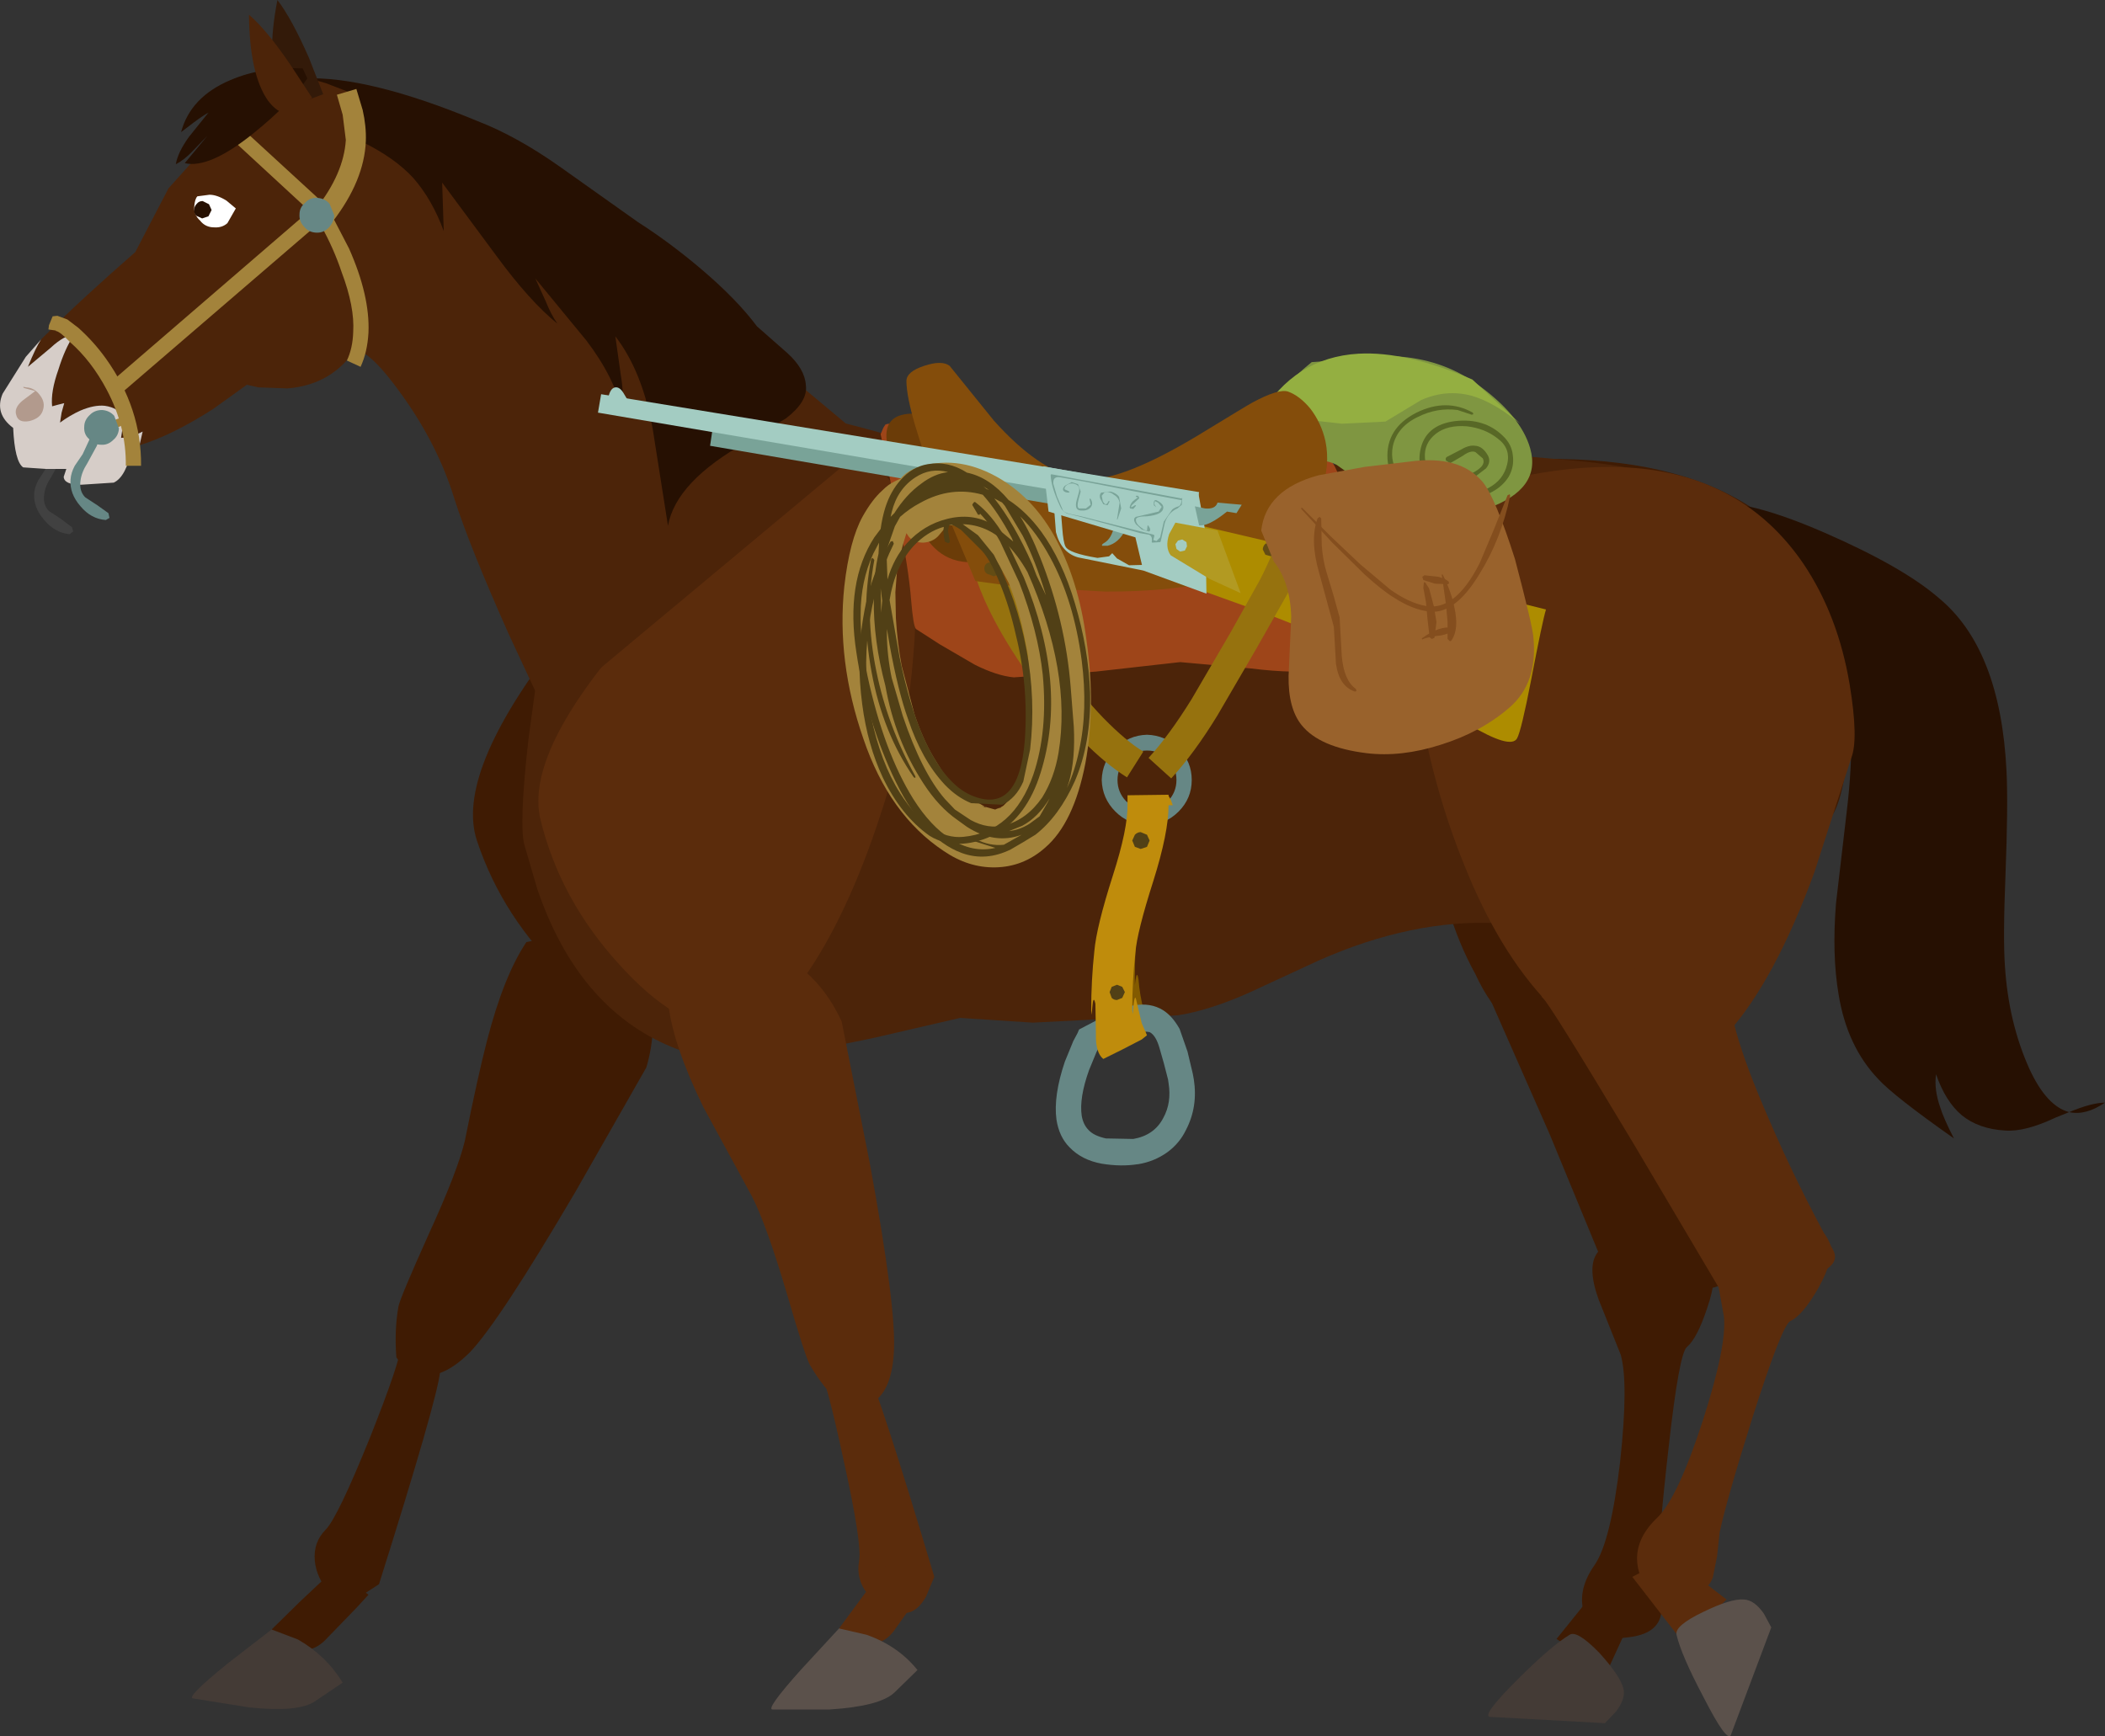 <?xml version="1.0" encoding="UTF-8" standalone="no"?>
<svg xmlns:xlink="http://www.w3.org/1999/xlink" height="164.95px" width="199.95px" xmlns="http://www.w3.org/2000/svg">
  <rect width="100%" height="100%" fill="#333333" stroke="none"/>
  <g transform="matrix(1.0, 0.0, 0.0, 1.0, 2.55, -1.0)">
    <path d="M150.25 150.55 L152.9 153.7 150.1 159.8 145.3 156.7 150.25 150.55" fill="#3f1b03" fill-rule="evenodd" stroke="none"/>
    <path d="M146.55 156.3 Q147.25 155.85 149.35 158.0 151.35 160.2 151.65 161.4 151.9 162.35 150.95 163.6 L149.9 164.7 138.95 164.1 Q138.2 163.95 141.55 160.6 144.8 157.35 146.55 156.3" fill="#443b36" fill-rule="evenodd" stroke="none"/>
    <path d="M47.45 90.5 Q57.35 88.35 59.1 95.15 59.95 98.6 58.85 102.4 L52.15 114.15 Q44.9 126.5 42.1 129.45 39.2 132.35 36.85 131.45 36.15 131.2 35.55 130.55 L35.1 129.95 Q34.9 127.35 35.3 125.1 35.5 124.2 38.15 118.3 40.9 112.3 41.6 109.4 42.8 103.4 43.7 99.9 45.3 93.7 47.45 90.5" fill="#3f1b03" fill-rule="evenodd" stroke="none"/>
    <path d="M75.65 50.9 Q76.95 55.65 76.9 62.7 76.85 69.05 75.8 74.05 73.65 84.55 70.25 91.35 66.35 99.4 61.9 99.4 57.0 99.45 51.25 93.95 45.2 88.25 42.75 80.85 40.65 74.5 50.35 61.95 54.0 57.2 61.75 49.3 67.25 43.55 70.95 44.55 74.05 45.4 75.65 50.9" fill="#3f1b03" fill-rule="evenodd" stroke="none"/>
    <path d="M39.25 131.35 Q38.95 134.05 33.45 151.5 L31.75 152.6 Q29.75 153.55 28.8 152.4 27.5 150.9 27.35 149.25 27.2 147.5 28.4 146.3 29.55 145.1 32.6 137.55 35.5 130.25 35.5 128.95 35.55 127.9 37.45 129.2 39.35 130.55 39.25 131.35" fill="#3f1b03" fill-rule="evenodd" stroke="none"/>
    <path d="M29.25 150.05 L32.45 152.5 31.35 153.7 28.3 156.85 Q26.7 158.4 24.8 157.25 L23.25 155.8 26.0 153.1 29.25 150.05" fill="#3f1b03" fill-rule="evenodd" stroke="none"/>
    <path d="M23.25 155.8 L25.75 156.75 Q28.45 158.3 30.0 160.85 L27.4 162.6 Q25.85 163.7 21.1 163.2 L15.8 162.35 Q15.05 162.3 19.05 159.05 L23.25 155.8" fill="#443b36" fill-rule="evenodd" stroke="none"/>
    <path d="M171.8 59.6 Q173.75 65.1 173.05 71.8 172.55 77.0 171.4 78.6 L169.35 82.0 165.3 88.15 Q159.0 97.1 153.45 100.75 150.35 102.8 145.5 101.1 140.15 99.15 137.6 93.55 134.35 87.7 133.3 78.95 132.35 71.35 133.1 63.1 133.8 55.5 135.65 50.2 137.4 44.95 139.35 44.8 165.9 42.85 171.8 59.6" fill="#3f1b03" fill-rule="evenodd" stroke="none"/>
    <path d="M157.6 108.05 Q159.45 114.6 161.95 121.25 162.8 123.55 156.8 123.7 L150.65 123.3 144.65 108.75 138.0 93.65 Q137.6 93.35 140.6 92.8 L147.15 92.2 Q156.9 91.85 155.85 94.85 154.8 97.85 157.6 108.05" fill="#3f1b03" fill-rule="evenodd" stroke="none"/>
    <path d="M149.15 120.05 Q150.85 117.65 155.0 118.4 158.75 119.1 159.85 120.85 160.7 122.15 159.6 125.3 158.65 128.15 157.7 128.95 156.95 129.5 155.95 138.5 155.0 146.8 155.0 149.9 L155.2 152.25 155.25 154.25 Q154.95 156.25 152.05 156.55 148.85 157.0 148.0 154.5 147.15 152.2 148.9 149.7 150.45 147.5 151.35 139.8 152.15 132.35 151.4 129.7 L149.3 124.45 Q148.2 121.4 149.15 120.05" fill="#3f1b03" fill-rule="evenodd" stroke="none"/>
    <path d="M169.4 57.3 Q171.05 61.85 168.7 67.65 166.55 73.0 161.6 78.0 156.75 83.0 151.0 85.9 144.85 88.95 139.75 88.7 131.6 88.3 122.7 92.25 L116.0 95.35 Q112.25 97.0 109.35 97.45 L95.55 98.15 88.65 97.7 80.45 99.6 Q71.25 101.55 66.25 101.85 56.6 100.3 51.4 91.8 49.7 89.0 48.5 85.5 L47.3 81.4 Q46.7 79.6 47.65 71.2 L48.75 63.15 77.45 41.15 Q83.05 42.5 101.55 48.3 L118.1 45.9 Q135.7 43.55 140.7 44.2 L147.95 44.85 Q152.9 45.4 156.35 46.35 166.5 49.25 169.4 57.3" fill="#4c2409" fill-rule="evenodd" stroke="none"/>
    <path d="M60.95 96.5 Q67.05 88.4 72.85 92.45 75.75 94.45 77.4 98.05 L80.05 111.4 Q82.65 125.5 82.35 129.55 82.1 133.65 79.8 134.5 L78.15 134.7 77.45 134.6 Q75.55 132.7 74.4 130.7 73.95 129.95 72.15 123.75 70.25 117.35 68.9 114.7 L64.25 106.15 Q61.4 100.3 60.95 96.5" fill="#5b2c0c" fill-rule="evenodd" stroke="none"/>
    <path d="M83.85 51.55 Q84.8 56.35 84.2 63.35 83.7 69.6 82.25 74.6 79.3 84.9 75.4 91.45 70.85 99.15 66.5 98.85 61.6 98.55 56.25 92.6 50.65 86.45 48.8 78.9 47.2 72.45 57.75 60.6 61.8 56.2 70.05 48.85 76.0 43.6 79.65 44.8 82.7 45.9 83.85 51.55" fill="#5b2c0c" fill-rule="evenodd" stroke="none"/>
    <path d="M79.7 130.85 Q80.95 133.25 86.2 150.8 L85.4 152.7 Q84.3 154.6 82.8 154.15 80.9 153.7 79.85 152.4 78.75 151.05 79.05 149.3 79.35 147.7 77.6 139.8 75.95 132.1 75.25 131.0 74.65 130.05 77.0 130.1 79.35 130.15 79.7 130.85" fill="#5b2c0c" fill-rule="evenodd" stroke="none"/>
    <path d="M181.6 57.8 Q187.5 62.65 188.05 74.35 188.2 77.55 187.95 84.05 187.7 90.2 187.9 92.85 188.25 98.15 190.2 102.5 191.85 106.1 194.0 106.65 196.15 105.75 197.4 105.75 195.55 107.0 194.0 106.65 L192.75 107.15 Q189.8 108.55 187.9 108.4 185.4 108.25 183.8 106.95 182.25 105.65 181.35 103.05 181.15 104.5 181.75 106.2 182.05 107.2 183.05 109.15 177.3 105.1 175.85 103.5 172.9 100.4 172.1 95.5 171.45 91.7 171.85 86.8 L172.85 78.25 Q173.95 69.3 172.4 63.3 170.35 55.3 163.6 51.95 L163.6 52.95 158.95 49.05 Q162.25 47.9 170.75 51.6 178.2 54.85 181.6 57.8" fill="#261002" fill-rule="evenodd" stroke="none"/>
    <path d="M82.15 149.1 L85.75 150.95 84.9 152.35 82.35 155.95 Q81.0 157.7 78.95 156.9 L77.15 155.7 79.4 152.65 Q81.7 149.5 82.15 149.1" fill="#5b2c0c" fill-rule="evenodd" stroke="none"/>
    <path d="M77.15 155.7 L79.75 156.3 Q82.75 157.35 84.6 159.65 L82.4 161.8 Q81.0 163.1 76.25 163.4 L70.85 163.4 Q70.1 163.45 73.55 159.6 L77.15 155.7" fill="#5b514b" fill-rule="evenodd" stroke="none"/>
    <path d="M173.15 66.05 Q174.0 71.25 173.3 73.0 L169.8 83.85 Q166.05 94.1 161.6 99.1 159.1 101.9 154.0 101.45 148.3 101.0 144.45 96.25 139.8 91.35 136.55 83.2 133.65 76.1 132.25 67.85 131.0 60.4 131.45 54.8 131.8 49.25 133.65 48.6 158.75 39.9 168.75 54.55 172.05 59.45 173.15 66.05" fill="#5b2c0c" fill-rule="evenodd" stroke="none"/>
    <path d="M152.8 93.0 Q162.4 91.3 161.8 94.4 161.2 97.5 165.4 107.15 168.1 113.45 171.55 119.7 172.75 121.85 166.85 122.8 L160.7 123.3 152.65 109.7 Q144.5 96.1 143.95 95.75 143.5 95.45 146.35 94.55 149.3 93.6 152.8 93.0" fill="#5b2c0c" fill-rule="evenodd" stroke="none"/>
    <path d="M160.9 116.15 Q163.05 114.1 167.0 115.7 170.5 117.15 171.25 119.1 171.75 120.55 170.15 123.4 168.65 126.0 167.5 126.5 166.7 126.95 163.95 135.55 161.45 143.5 160.8 146.55 L160.55 148.85 160.15 150.85 Q159.45 152.75 156.6 152.5 153.35 152.3 153.0 149.7 152.65 147.3 154.85 145.2 156.8 143.35 159.2 135.95 161.5 128.8 161.2 126.05 L160.2 120.55 Q159.7 117.3 160.9 116.15" fill="#5b2c0c" fill-rule="evenodd" stroke="none"/>
    <path d="M152.5 150.8 L156.15 148.9 161.45 152.95 157.3 157.0 152.5 150.8" fill="#5b2c0c" fill-rule="evenodd" stroke="none"/>
    <path d="M156.7 156.3 Q156.5 155.45 159.2 154.15 161.85 152.85 163.1 152.95 164.1 153.0 165.0 154.3 L165.7 155.6 161.85 165.85 Q161.45 166.5 159.3 162.3 157.15 158.25 156.7 156.3" fill="#5b514b" fill-rule="evenodd" stroke="none"/>
    <path d="M58.45 25.75 Q68.55 33.35 80.05 43.15 L49.3 68.8 45.8 61.3 Q42.05 52.9 40.6 48.35 39.05 43.3 35.65 38.55 32.55 34.2 31.1 34.25 L31.1 23.4 Q31.05 12.0 30.55 9.2 38.1 10.55 58.45 25.75" fill="#4c2409" fill-rule="evenodd" stroke="none"/>
    <path d="M72.25 34.55 Q73.9 36.05 74.0 37.6 74.2 39.15 72.1 40.75 L68.35 43.0 Q61.65 46.75 60.9 50.95 L59.45 41.75 Q58.45 36.25 55.9 32.95 L56.4 36.5 Q56.75 38.55 56.55 40.15 55.85 36.9 53.15 33.35 L48.3 27.45 49.3 29.65 Q49.8 30.9 50.4 31.75 47.75 29.6 44.6 25.3 L39.45 18.35 39.6 22.95 Q38.5 19.95 36.7 17.9 34.95 16.0 31.9 14.5 29.7 13.4 28.1 11.65 26.55 10.0 26.35 8.45 32.45 8.2 42.8 12.5 46.55 13.95 50.65 16.85 L58.05 22.1 Q61.1 24.05 64.1 26.6 67.45 29.45 69.35 32.0 L72.25 34.55 M26.35 8.45 L26.3 8.45 26.35 8.05 26.35 8.45" fill="#261002" fill-rule="evenodd" stroke="none"/>
    <path d="M5.3 43.05 Q5.25 43.7 4.75 44.1 4.2 44.6 3.55 44.55 2.85 44.55 2.45 44.05 1.95 43.55 2.0 42.9 2.0 42.2 2.55 41.75 3.0 41.3 3.7 41.3 4.4 41.35 4.85 41.8 5.3 42.35 5.3 43.05 Z" fill="none" stroke="#414141" stroke-linecap="butt" stroke-linejoin="miter-clip" stroke-miterlimit="4.0" stroke-width="1.0"/>
    <path d="M2.4 43.4 L2.4 43.35 Q2.5 43.15 2.75 43.2 3.65 43.55 3.2 44.7 L2.3 46.35 Q1.75 47.15 1.65 47.95 1.5 48.95 2.1 49.55 L3.25 50.3 4.3 51.1 4.4 51.5 4.05 51.75 Q2.65 51.6 1.65 50.4 0.6 49.2 0.7 47.85 0.75 47.25 1.1 46.6 L1.85 45.45 2.5 44.1 2.45 43.75 2.4 43.4" fill="#414141" fill-rule="evenodd" stroke="none"/>
    <path d="M13.45 18.9 L16.5 15.5 19.65 12.15 Q22.95 8.8 24.1 8.35 25.25 7.95 28.4 8.9 L31.25 10.0 31.35 33.95 Q29.1 37.55 24.75 37.9 L22.0 37.8 20.9 37.55 17.7 39.85 Q13.8 42.35 10.7 43.3 L11.0 42.0 9.95 42.5 8.95 42.6 Q9.2 41.1 9.05 40.6 8.75 39.75 7.4 39.55 6.4 39.45 5.1 40.0 4.1 40.45 3.15 41.15 L3.3 40.2 3.55 39.3 2.95 39.45 2.4 39.6 Q2.25 38.2 3.0 36.1 3.6 34.15 4.45 32.85 3.6 32.8 2.25 34.05 L0.1 35.85 Q0.85 34.0 1.35 33.25 L1.95 32.65 2.05 32.6 2.05 32.55 Q5.2 29.4 10.3 24.95 L13.45 18.9" fill="#4c2409" fill-rule="evenodd" stroke="none"/>
    <path d="M2.25 34.05 Q3.6 32.8 4.45 32.85 3.6 34.15 3.0 36.1 2.25 38.2 2.4 39.6 L2.95 39.45 3.55 39.3 3.3 40.2 3.15 41.15 Q4.1 40.45 5.1 40.0 6.4 39.45 7.4 39.55 8.75 39.75 9.05 40.6 9.2 41.1 8.95 42.6 L9.95 42.5 11.0 42.0 10.7 43.3 10.0 43.5 Q9.45 46.3 8.25 46.85 L5.15 47.05 Q3.55 47.05 3.5 46.3 L3.75 45.55 1.8 45.55 -0.35 45.4 Q-1.15 44.85 -1.3 41.65 -3.1 40.3 -2.3 38.4 L-0.1 34.9 1.35 33.25 Q0.85 34.0 0.1 35.85 L2.25 34.05" fill="#d6cdc8" fill-rule="evenodd" stroke="none"/>
    <path d="M19.85 20.8 L19.05 22.2 Q18.55 22.65 17.8 22.6 16.95 22.6 16.45 21.95 15.85 21.4 15.9 20.65 15.95 19.9 16.2 19.65 L17.35 19.5 Q18.05 19.5 18.95 20.05 L19.85 20.8" fill="#ffffff" fill-rule="evenodd" stroke="none"/>
    <path d="M17.55 20.95 L17.25 21.55 16.65 21.75 16.1 21.5 Q15.85 21.25 15.9 20.9 15.9 20.6 16.15 20.35 16.35 20.1 16.7 20.1 L17.3 20.4 17.55 20.95" fill="#261002" fill-rule="evenodd" stroke="none"/>
    <path d="M-1.0 40.45 Q-1.25 39.75 -0.4 39.05 L0.8 38.15 -0.3 37.85 -0.35 37.75 -0.05 37.8 Q0.75 37.85 1.25 38.55 1.8 39.25 1.5 40.05 1.25 40.75 0.25 41.0 -0.8 41.2 -1.0 40.45" fill="#b29a8d" fill-rule="evenodd" stroke="none"/>
    <path d="M25.5 10.95 Q24.65 10.7 24.0 9.35 22.7 6.65 23.8 1.0 25.15 2.75 26.8 6.5 L28.15 9.95 25.5 10.95" fill="#331a09" fill-rule="evenodd" stroke="none"/>
    <path d="M32.2 14.4 Q32.05 18.15 29.05 22.05 L27.45 20.85 Q30.1 17.5 30.3 14.3 L30.0 11.9 29.45 10.0 31.3 9.45 31.9 11.45 Q32.25 13.0 32.2 14.4" fill="#a3833b" fill-rule="evenodd" stroke="none"/>
    <path d="M30.4 35.25 Q30.95 34.1 31.0 32.55 31.15 30.15 29.9 26.85 29.15 24.6 27.95 22.45 L27.4 21.55 18.3 13.15 19.3 12.15 28.5 20.6 28.55 20.65 30.6 24.6 Q32.6 29.1 32.45 32.6 32.35 34.45 31.7 35.85 L30.4 35.25" fill="#a3833b" fill-rule="evenodd" stroke="none"/>
    <path d="M28.45 21.6 L9.15 38.2 8.2 37.1 27.45 20.5 28.45 21.6" fill="#a3833b" fill-rule="evenodd" stroke="none"/>
    <path d="M4.9 32.15 Q6.35 33.45 7.5 35.05 10.9 39.8 10.85 45.25 L9.4 45.25 Q9.45 41.55 7.6 38.05 6.15 35.3 4.1 33.5 3.2 32.55 2.8 32.45 L2.75 32.45 2.75 32.4 2.05 32.3 2.1 31.9 2.45 31.05 2.9 31.0 3.85 31.35 4.9 32.15" fill="#a3833b" fill-rule="evenodd" stroke="none"/>
    <path d="M7.85 41.65 L7.65 41.4 7.8 41.1 8.6 40.8 9.2 40.6 9.65 40.7 9.6 41.15 8.75 41.55 7.85 41.65" fill="#a3833b" fill-rule="evenodd" stroke="none"/>
    <path d="M8.75 41.7 Q8.7 42.4 8.2 42.8 7.7 43.3 7.05 43.25 6.35 43.25 5.9 42.7 5.4 42.25 5.45 41.55 5.45 40.9 6.0 40.4 6.45 39.95 7.15 39.95 7.85 40.0 8.3 40.5 L8.75 41.7" fill="#668785" fill-rule="evenodd" stroke="none"/>
    <path d="M29.2 21.45 Q29.15 22.15 28.65 22.65 28.15 23.15 27.45 23.1 26.75 23.05 26.35 22.55 25.85 22.05 25.9 21.35 25.9 20.7 26.45 20.25 26.9 19.75 27.6 19.8 28.3 19.85 28.75 20.35 L29.2 21.45" fill="#668785" fill-rule="evenodd" stroke="none"/>
    <path d="M5.85 42.05 L5.85 42.0 6.25 41.9 Q7.1 42.2 6.65 43.35 L5.75 45.0 Q5.2 45.85 5.1 46.65 4.95 47.65 5.55 48.25 L6.7 49.0 7.75 49.75 7.85 50.2 7.5 50.4 Q6.1 50.3 5.1 49.1 4.05 47.9 4.15 46.55 4.2 45.9 4.55 45.25 L5.3 44.15 5.95 42.75 5.9 42.4 5.85 42.05" fill="#668785" fill-rule="evenodd" stroke="none"/>
    <path d="M26.2 7.5 L26.65 8.45 Q25.0 10.85 21.6 13.6 17.35 17.05 15.0 16.5 L17.15 13.9 15.75 15.35 Q14.95 16.2 14.15 16.6 14.35 15.45 15.4 14.0 L17.25 11.7 Q16.7 12.0 15.9 12.6 L14.65 13.55 Q15.55 10.2 19.35 8.6 22.4 7.3 26.2 7.5" fill="#261002" fill-rule="evenodd" stroke="none"/>
    <path d="M24.7 11.75 Q23.8 11.75 22.9 10.55 21.15 8.05 21.1 2.4 22.8 3.85 25.1 7.25 L27.1 10.3 24.7 11.75" fill="#4c2409" fill-rule="evenodd" stroke="none"/>
    <path d="M116.6 45.65 Q121.4 42.95 123.3 44.2 125.0 45.3 125.4 50.75 L125.85 59.0 125.6 62.9 Q125.2 64.15 122.95 64.6 120.7 65.05 116.25 64.5 L109.55 63.9 101.55 64.8 93.75 65.35 Q92.15 65.2 90.05 64.15 L86.7 62.2 84.45 60.75 Q84.2 60.45 84.0 58.05 83.75 54.85 82.75 50.15 L81.1 42.25 81.35 41.65 81.6 41.25 81.55 41.35 Q82.05 41.0 83.65 42.1 L86.7 44.45 Q93.95 49.5 101.4 49.8 108.75 50.05 116.6 45.65" fill="#9e4519" fill-rule="evenodd" stroke="none"/>
    <path d="M83.05 46.7 Q82.0 44.45 81.75 43.3 81.1 40.15 84.5 40.3 L97.15 53.2 92.9 54.0 89.25 54.4 Q85.7 54.15 84.25 49.55 L83.05 46.7" fill="#6b3c08" fill-rule="evenodd" stroke="none"/>
    <path d="M130.05 34.85 Q134.3 35.1 137.55 37.35 141.9 40.4 142.8 43.6 143.9 47.45 138.75 49.3 L130.95 49.5 Q129.7 48.95 127.85 47.6 L124.4 45.15 Q123.3 44.55 120.65 44.65 118.2 44.8 117.6 44.2 116.0 42.75 117.15 40.6 117.8 39.4 119.8 37.35 L121.45 35.9 122.05 35.4 130.05 34.85" fill="#7f9641" fill-rule="evenodd" stroke="none"/>
    <path d="M129.75 43.4 Q129.45 45.0 130.45 46.2 131.35 47.2 133.0 47.65 L136.0 48.05 Q137.65 48.0 138.85 47.35 140.25 46.6 140.6 45.15 141.0 43.6 139.7 42.65 138.5 41.7 136.8 41.5 134.95 41.35 133.85 42.2 132.7 43.1 132.8 44.5 132.9 46.0 134.3 46.25 135.3 46.45 136.35 46.25 137.5 46.0 138.15 45.35 138.5 44.95 138.3 44.55 L137.6 43.95 Q137.15 43.75 136.4 44.3 L135.2 45.0 134.8 44.75 Q134.7 44.45 135.0 44.35 L136.25 43.7 Q137.0 43.25 137.6 43.35 138.3 43.4 138.8 44.3 139.1 44.9 138.6 45.5 L137.55 46.3 Q135.7 47.15 133.95 46.6 131.95 46.05 132.35 43.85 132.8 41.35 135.7 41.0 138.45 40.7 140.2 42.4 141.05 43.2 141.15 44.25 141.3 45.35 140.75 46.3 139.65 48.05 136.8 48.45 134.45 48.8 132.15 47.95 129.4 46.9 129.25 44.65 129.05 41.7 132.0 40.2 134.85 38.8 137.35 40.2 L137.4 40.35 137.25 40.4 135.9 39.95 Q133.95 39.7 132.15 40.6 130.15 41.55 129.75 43.4" fill="#586826" fill-rule="evenodd" stroke="none"/>
    <path d="M126.5 34.6 Q131.0 34.35 137.3 37.05 L141.85 41.25 Q139.35 39.2 137.25 38.6 134.85 37.95 132.45 39.0 L129.05 41.05 124.9 41.25 120.9 40.8 117.1 40.55 Q120.4 34.95 126.5 34.6" fill="#94af41" fill-rule="evenodd" stroke="none"/>
    <path d="M109.4 72.1 Q110.65 73.35 110.65 75.1 110.65 76.85 109.4 78.1 108.15 79.35 106.4 79.35 104.65 79.35 103.4 78.1 102.15 76.85 102.1 75.1 102.15 73.35 103.4 72.1 104.65 70.85 106.4 70.8 108.15 70.85 109.4 72.1 M108.4 73.1 Q107.55 72.3 106.4 72.3 105.25 72.3 104.4 73.1 103.6 73.95 103.6 75.1 103.6 76.25 104.4 77.1 105.25 77.9 106.4 77.9 107.55 77.9 108.4 77.1 109.2 76.25 109.2 75.1 109.2 73.95 108.4 73.1" fill="#668785" fill-rule="evenodd" stroke="none"/>
    <path d="M102.25 69.2 Q104.4 71.4 106.05 72.4 L104.5 74.85 Q100.45 72.3 95.8 66.05 91.0 59.5 89.75 54.5 L92.55 53.8 Q93.05 55.95 94.65 58.85 96.1 61.55 98.15 64.3 100.15 67.0 102.25 69.2" fill="#96720e" fill-rule="evenodd" stroke="none"/>
    <path d="M123.35 42.9 Q124.3 47.55 119.8 52.55 115.55 57.25 102.4 57.2 L93.8 56.7 90.1 56.2 86.8 48.35 Q83.55 39.95 83.55 37.2 83.55 36.3 85.25 35.75 86.9 35.2 87.65 35.75 L91.85 40.95 Q96.1 45.7 99.85 46.45 103.25 47.15 111.1 42.45 116.1 39.4 116.4 39.25 118.9 37.9 119.8 38.2 120.9 38.6 121.9 39.8 122.95 41.15 123.35 42.9" fill="#844d0b" fill-rule="evenodd" stroke="none"/>
    <path d="M103.3 50.9 L104.35 51.35 Q103.7 52.6 102.65 52.85 L102.15 52.85 Q102.05 52.75 102.3 52.6 103.05 52.2 103.3 50.9" fill="#79a398" fill-rule="evenodd" stroke="none"/>
    <path d="M110.95 49.1 L110.6 51.15 64.9 43.35 65.15 41.65 110.95 49.1" fill="#79a398" fill-rule="evenodd" stroke="none"/>
    <path d="M111.05 56.9 L111.35 50.9 124.15 53.9 144.3 58.9 Q143.95 60.05 142.9 65.55 141.95 70.45 141.55 71.15 140.95 72.2 137.0 69.85 L129.2 64.7 Q125.65 62.35 118.0 59.4 L111.05 56.9" fill="#ad8c00" fill-rule="evenodd" stroke="none"/>
    <path d="M96.55 45.3 L111.3 47.95 111.95 51.55 112.05 57.4 106.05 55.2 105.3 52.05 97.05 49.6 96.55 45.3" fill="#a3ccc2" fill-rule="evenodd" stroke="none"/>
    <path d="M111.35 47.75 L111.0 49.85 54.25 40.2 54.55 38.45 111.35 47.75" fill="#a3ccc2" fill-rule="evenodd" stroke="none"/>
    <path d="M110.95 49.1 L111.9 49.3 Q112.9 49.4 113.1 48.75 L115.4 48.95 114.9 49.75 114.0 49.6 Q112.2 51.05 111.35 50.9 L110.95 49.1" fill="#79a398" fill-rule="evenodd" stroke="none"/>
    <path d="M106.6 54.65 L106.05 55.2 99.85 53.95 Q98.25 53.5 97.75 51.55 L97.6 49.6 98.25 49.9 98.35 51.15 Q98.45 52.5 98.65 52.9 98.95 53.55 101.7 54.0 L102.8 53.85 103.1 53.55 103.55 54.05 104.7 54.7 106.6 54.65" fill="#a3ccc2" fill-rule="evenodd" stroke="none"/>
    <path d="M57.1 39.05 L55.15 39.15 Q55.15 38.85 55.3 38.5 55.5 37.85 55.9 37.8 56.3 37.75 56.65 38.3 L57.1 39.05" fill="#a3ccc2" fill-rule="evenodd" stroke="none"/>
    <path d="M108.65 53.75 Q108.1 53.0 108.5 51.75 L109.1 50.65 113.1 51.4 115.3 57.35 112.35 56.0 108.65 53.75" fill="#b29a22" fill-rule="evenodd" stroke="none"/>
    <path d="M109.1 52.7 L109.35 52.35 109.75 52.25 110.15 52.5 110.2 52.9 110.0 53.3 109.55 53.4 109.2 53.15 109.1 52.7" fill="#a3ccc2" fill-rule="evenodd" stroke="none"/>
    <path d="M105.05 47.65 L100.45 46.75 98.2 46.35 Q97.45 46.2 97.5 46.95 L97.85 48.15 98.4 49.45 Q98.5 49.7 99.2 49.85 L100.15 50.05 107.05 51.8 107.1 51.9 107.0 52.3 107.3 52.4 107.65 52.05 108.0 50.55 108.8 49.4 Q109.05 49.2 109.4 49.1 109.65 49.0 109.7 48.5 L109.6 48.5 105.05 47.65 M97.25 46.15 L97.3 46.05 103.5 47.2 109.65 48.35 109.7 48.4 109.7 48.35 Q109.75 48.2 109.75 48.35 L109.7 48.95 109.3 49.3 Q108.45 49.65 108.1 50.65 L107.7 52.45 107.65 52.5 106.9 52.55 106.85 52.5 Q106.95 51.95 106.6 51.8 L105.75 51.65 103.95 51.15 99.9 50.05 98.85 49.8 Q98.35 49.6 98.15 49.1 97.3 47.3 97.25 46.15" fill="#79a398" fill-rule="evenodd" stroke="none"/>
    <path d="M107.15 48.6 L107.1 48.85 107.15 49.0 107.3 49.2 107.05 49.0 107.05 48.7 107.1 48.55 107.25 48.5 Q108.0 48.85 107.95 49.25 107.9 49.9 106.4 50.05 105.3 50.05 105.35 50.4 105.35 50.8 105.95 51.2 106.2 51.4 106.4 51.4 L106.45 50.95 106.5 50.9 Q106.85 51.35 106.6 51.5 L105.9 51.3 105.35 50.8 Q105.0 50.3 105.35 50.1 L106.45 49.85 107.5 49.6 107.8 49.15 107.45 48.75 107.15 48.6" fill="#79a398" fill-rule="evenodd" stroke="none"/>
    <path d="M105.35 48.1 L105.55 48.1 105.65 48.25 105.65 48.35 104.95 49.0 104.9 49.1 104.9 49.2 105.1 49.1 105.25 49.0 105.35 49.0 105.35 49.05 105.1 49.35 104.8 49.3 104.75 49.2 Q104.85 48.75 105.2 48.5 L105.55 48.25 105.35 48.2 105.35 48.1" fill="#79a398" fill-rule="evenodd" stroke="none"/>
    <path d="M103.25 48.0 Q102.85 47.65 102.35 47.8 L102.1 48.1 102.2 48.6 Q102.5 49.2 102.75 48.6 L102.8 48.6 102.85 48.65 102.65 49.0 102.25 48.9 101.95 48.35 Q101.85 48.0 102.05 47.8 L102.95 47.7 Q103.5 47.85 103.75 48.2 L103.95 49.3 103.6 50.35 103.55 50.35 103.8 48.75 Q103.7 48.25 103.25 48.0" fill="#79a398" fill-rule="evenodd" stroke="none"/>
    <path d="M98.45 47.6 Q98.35 47.4 98.6 47.15 L99.25 46.8 99.85 47.0 100.1 47.7 99.9 48.45 Q99.7 49.2 99.95 49.3 L100.6 49.3 101.05 48.95 100.95 48.45 100.95 48.35 101.05 48.4 Q101.35 48.9 101.0 49.25 100.7 49.55 100.1 49.5 99.5 49.45 99.7 48.6 L99.95 47.7 Q100.05 47.15 99.6 47.0 99.15 46.8 98.7 47.15 98.5 47.4 98.6 47.5 L98.95 47.65 99.05 47.75 98.95 47.8 Q98.6 47.8 98.45 47.6" fill="#79a398" fill-rule="evenodd" stroke="none"/>
    <path d="M138.3 61.95 Q137.25 61.6 135.95 60.85 L135.2 60.45 138.3 61.95" fill="#937e28" fill-rule="evenodd" stroke="none"/>
    <path d="M128.35 56.95 L122.6 55.65 125.4 56.05 Q126.95 56.3 128.35 56.95" fill="#937e28" fill-rule="evenodd" stroke="none"/>
    <path d="M130.45 60.3 Q129.25 60.1 128.3 59.45 L127.2 58.6 130.45 60.3" fill="#937e28" fill-rule="evenodd" stroke="none"/>
    <path d="M119.25 53.2 L118.95 53.7 118.35 53.9 117.65 53.7 117.4 53.2 Q117.4 52.9 117.65 52.65 L118.35 52.45 118.95 52.65 119.25 53.2" fill="#634c14" fill-rule="evenodd" stroke="none"/>
    <path d="M106.55 73.0 Q108.55 70.8 110.65 67.4 L114.3 61.15 117.15 56.05 Q118.7 53.0 119.15 51.0 L122.0 51.7 Q121.4 54.1 119.75 57.4 L116.8 62.6 113.1 68.95 Q110.9 72.55 108.7 74.95 L108.65 74.9 106.55 73.0" fill="#96720e" fill-rule="evenodd" stroke="none"/>
    <path d="M122.7 46.15 L127.1 45.35 131.35 44.85 Q136.1 44.2 138.3 46.8 139.5 48.3 141.35 54.1 143.0 60.35 143.1 61.5 143.55 65.85 140.85 68.2 138.15 70.55 134.3 71.75 130.55 72.95 127.25 72.55 122.8 72.0 121.1 69.9 119.8 68.3 119.85 65.2 L120.1 59.6 Q120.0 56.3 118.45 54.35 L117.25 51.4 Q117.7 47.5 122.7 46.15" fill="#99622c" fill-rule="evenodd" stroke="none"/>
    <path d="M140.65 48.05 L140.85 47.95 140.9 48.1 Q140.05 52.2 138.0 55.5 135.65 59.4 133.2 59.1 131.6 58.9 129.9 57.8 128.75 57.1 127.1 55.6 L124.0 52.55 121.05 49.35 121.05 49.25 121.15 49.25 123.85 51.95 126.65 54.6 129.5 57.0 Q131.25 58.25 132.8 58.55 135.65 59.15 138.0 54.5 L139.35 51.3 140.65 48.05" fill="#844e1e" fill-rule="evenodd" stroke="none"/>
    <path d="M132.7 56.35 L132.75 56.3 132.85 56.35 133.0 56.6 133.2 56.9 133.65 58.6 133.9 60.1 133.7 61.6 133.45 61.7 133.25 61.55 133.05 59.85 132.9 58.2 132.65 56.85 132.7 56.35" fill="#844e1e" fill-rule="evenodd" stroke="none"/>
    <path d="M134.8 58.4 L134.4 55.6 134.45 55.55 134.5 55.6 Q135.3 57.2 135.6 58.7 136.05 60.75 135.35 61.8 135.25 61.95 135.15 61.9 L134.95 61.7 134.95 60.05 134.8 58.4" fill="#844e1e" fill-rule="evenodd" stroke="none"/>
    <path d="M132.55 61.75 L132.5 61.65 Q134.2 60.4 135.45 60.65 L135.55 60.75 135.5 60.8 Q135.05 61.3 134.05 61.4 132.9 61.55 132.55 61.75" fill="#844e1e" fill-rule="evenodd" stroke="none"/>
    <path d="M132.65 56.1 L132.55 55.8 132.75 55.65 134.1 55.8 Q134.8 56.0 135.05 56.25 L135.1 56.4 135.0 56.5 133.75 56.45 132.65 56.1" fill="#844e1e" fill-rule="evenodd" stroke="none"/>
    <path d="M122.6 50.25 L122.8 50.1 122.95 50.25 123.0 52.8 Q123.1 54.2 123.45 55.35 L124.1 57.5 124.7 59.65 124.9 63.3 Q125.1 65.65 126.25 66.45 L126.3 66.65 126.15 66.7 Q124.65 66.2 124.35 64.05 L124.15 60.55 122.75 55.4 Q121.85 52.3 122.6 50.25" fill="#844e1e" fill-rule="evenodd" stroke="none"/>
    <path d="M92.8 55.0 Q92.8 55.35 92.5 55.5 L91.85 55.75 91.2 55.5 Q90.95 55.35 90.95 55.0 90.95 54.7 91.2 54.5 L91.85 54.3 92.5 54.5 Q92.8 54.7 92.8 55.0" fill="#634c14" fill-rule="evenodd" stroke="none"/>
    <path d="M107.45 76.8 L107.45 76.85 107.55 77.05 107.7 77.4 107.5 77.4 Q107.55 79.15 106.6 82.7 105.6 86.55 105.5 88.35 105.25 90.95 105.25 94.0 L105.25 94.6 105.3 94.15 Q105.45 93.1 105.6 94.1 105.7 95.45 106.1 97.05 L106.6 98.65 106.15 99.25 102.25 101.55 Q101.55 100.65 101.8 98.25 L102.05 94.5 101.95 93.9 102.45 88.2 Q102.7 86.15 103.9 82.3 104.95 78.85 104.95 77.3 L104.95 76.9 104.9 76.8 107.45 76.75 107.45 76.8" fill="#825a00" fill-rule="evenodd" stroke="none"/>
    <path d="M109.5 98.75 L110.25 100.9 110.75 103.0 110.85 103.55 Q111.25 106.15 110.1 108.35 109.5 109.6 108.35 110.45 107.1 111.35 105.55 111.6 L105.5 111.6 Q103.95 111.85 102.1 111.55 100.2 111.2 99.05 110.0 98.05 109.0 97.8 107.35 97.5 105.1 98.6 101.85 L99.4 99.9 99.8 99.15 99.95 98.8 103.0 97.2 103.05 97.2 Q104.15 96.65 105.2 96.5 106.75 96.25 107.9 96.95 108.8 97.5 109.5 98.75 M106.65 99.05 L105.6 98.9 104.15 99.4 101.75 100.65 101.6 100.95 100.9 102.65 Q99.95 105.3 100.2 107.0 100.35 107.85 100.85 108.35 101.35 108.9 102.5 109.15 L105.1 109.2 Q107.1 108.85 107.95 107.2 108.75 105.75 108.45 103.9 L108.4 103.55 108.0 102.0 107.6 100.6 Q107.25 99.35 106.65 99.05" fill="#668785" fill-rule="evenodd" stroke="none"/>
    <path d="M108.85 77.5 L108.45 77.5 Q108.45 80.1 107.0 84.7 105.45 89.55 105.3 91.5 105.0 94.15 105.0 97.0 L105.05 97.35 105.1 96.65 Q105.25 95.25 105.4 96.1 L105.9 98.2 106.4 99.35 105.9 99.75 Q104.1 100.7 102.25 101.6 101.5 101.0 101.55 99.2 L101.5 96.35 Q101.3 95.45 101.2 96.75 L101.15 97.4 101.1 97.0 Q101.1 94.1 101.4 91.35 101.6 89.05 103.15 84.2 104.6 79.7 104.55 77.4 L104.55 76.55 108.45 76.5 108.45 76.6 108.5 76.7 108.65 76.95 108.85 77.5" fill="#bf8c0c" fill-rule="evenodd" stroke="none"/>
    <path d="M106.65 80.85 L106.4 81.45 105.8 81.65 105.25 81.45 105.0 80.85 105.25 80.3 Q105.5 80.05 105.8 80.05 L106.4 80.3 106.65 80.85" fill="#514016" fill-rule="evenodd" stroke="none"/>
    <path d="M104.3 95.25 L104.05 95.8 103.55 96.0 Q103.25 96.0 103.05 95.8 L102.85 95.25 103.05 94.75 103.55 94.55 104.05 94.75 104.3 95.25" fill="#514016" fill-rule="evenodd" stroke="none"/>
    <path d="M92.4 54.75 L91.8 53.8 91.45 53.4 Q89.9 51.65 88.45 51.0 88.9 51.2 88.0 50.9 L87.85 50.9 87.6 50.9 87.45 50.9 87.35 51.0 86.55 51.95 Q86.0 52.5 85.15 52.55 84.2 52.55 83.75 51.95 L83.55 51.65 Q82.95 53.5 82.65 55.3 L82.5 57.25 82.55 59.75 Q82.7 62.15 83.1 64.25 L84.3 68.8 Q85.05 71.1 86.1 72.9 L87.15 74.6 88.25 75.75 89.2 76.55 89.15 76.5 89.55 76.8 90.95 77.6 91.0 77.65 Q90.5 77.5 90.9 77.65 91.25 77.8 91.0 77.65 L91.05 77.65 91.95 77.9 92.0 77.9 92.1 77.85 92.5 77.7 92.25 77.85 92.55 77.7 92.5 77.7 92.75 77.55 92.55 77.75 93.1 77.2 93.35 76.95 94.05 75.65 94.1 75.5 94.45 74.5 95.0 72.2 95.1 71.65 95.15 71.25 95.25 69.95 95.35 67.25 95.15 64.25 95.1 63.3 94.85 62.0 Q94.3 59.05 93.35 56.6 L93.25 56.35 92.4 54.75 M83.0 46.45 Q83.55 45.8 84.5 45.45 88.2 44.15 92.05 46.25 95.4 48.1 97.5 51.75 99.9 56.0 100.65 61.8 101.55 68.1 100.55 73.5 99.45 79.2 96.7 81.55 94.65 83.35 92.0 83.4 89.45 83.45 87.1 81.85 81.9 78.4 79.45 71.15 76.9 63.8 77.65 56.7 78.15 52.3 79.4 50.05 80.3 48.45 81.25 47.6 81.85 47.0 82.4 46.75 L83.0 46.45" fill="#a3833b" fill-rule="evenodd" stroke="none"/>
    <path d="M80.55 64.9 Q79.4 59.05 80.35 54.15 L84.35 74.8 Q81.65 70.6 80.55 64.9" fill="#a3833b" fill-rule="evenodd" stroke="none"/>
    <path d="M80.2 54.1 L80.35 54.0 80.5 54.2 Q79.55 59.25 80.7 64.8 81.75 69.95 84.4 74.75 L84.4 74.9 84.25 74.85 Q81.3 70.6 80.25 64.9 79.2 59.3 80.2 54.1" fill="#514016" fill-rule="evenodd" stroke="none"/>
    <path d="M96.95 77.25 L97.2 76.75 97.15 76.85 Q96.05 78.65 94.55 79.45 L93.3 79.95 Q94.3 79.85 95.25 79.25 L96.2 78.55 96.95 77.25 M81.1 56.9 L81.15 59.2 81.25 58.05 81.1 56.9 M80.9 53.6 L80.95 52.55 80.4 53.6 Q79.2 56.2 79.2 59.35 79.15 61.8 79.85 65.2 81.4 72.4 84.2 76.9 85.85 79.5 87.75 80.7 89.85 82.05 92.0 81.55 L89.95 80.9 89.95 80.75 Q90.0 80.65 90.1 80.7 91.45 81.4 92.8 81.25 L94.5 80.3 Q91.95 81.25 89.3 79.55 L88.4 78.9 Q86.6 77.65 85.15 75.4 82.45 71.25 81.55 66.15 80.4 61.8 80.45 57.9 80.45 55.5 80.9 53.6 M94.8 71.25 Q95.15 66.15 93.95 61.35 93.35 58.65 92.4 56.35 91.5 54.15 90.7 53.3 L88.75 51.35 Q88.15 50.95 87.85 50.85 L87.8 50.85 87.6 50.9 87.5 51.45 87.65 52.3 Q87.75 52.55 87.5 52.6 L87.2 52.45 Q87.0 51.6 87.1 51.05 85.5 51.5 84.2 52.9 82.45 54.85 81.95 58.0 L82.9 63.45 Q83.85 68.05 85.15 71.0 87.15 75.45 89.7 76.55 94.25 78.5 94.8 71.25 M95.05 55.35 Q94.15 53.75 93.0 52.6 91.2 50.85 88.9 50.8 L90.35 51.85 91.85 53.7 Q94.05 57.9 94.95 62.7 95.85 67.45 95.3 72.2 L94.65 75.25 Q93.95 76.85 92.65 77.45 L89.7 77.3 Q88.35 76.75 87.2 75.55 85.0 73.2 83.7 69.3 82.75 66.65 81.95 62.25 L81.7 60.75 Q81.65 62.65 82.05 64.9 L82.15 65.4 83.2 69.0 Q85.0 74.35 87.2 76.9 L88.15 77.9 89.65 78.9 Q91.3 79.8 92.9 79.4 95.0 78.85 96.45 76.75 97.6 74.9 98.0 72.5 99.25 64.85 95.05 55.35 M94.35 50.05 Q95.35 51.65 96.25 53.95 98.65 60.0 99.15 66.25 L99.45 70.05 Q99.6 73.1 99.0 75.25 L98.8 75.85 Q99.55 74.25 99.95 72.3 100.8 68.45 100.2 63.75 99.45 58.05 97.2 53.95 95.9 51.55 94.35 50.05 M93.7 52.45 L93.55 52.1 Q92.2 49.55 90.8 48.0 87.8 47.15 84.9 48.75 83.85 49.3 82.95 50.1 L82.45 51.0 81.65 53.3 81.75 56.05 Q82.35 54.0 83.6 52.6 85.2 50.85 87.4 50.3 89.75 49.7 91.7 50.8 L93.7 52.45 M94.6 51.9 L92.9 49.05 92.65 48.75 91.9 48.35 Q93.8 50.75 95.5 54.6 L95.9 55.65 96.8 57.55 Q95.8 54.25 94.6 51.9 M87.5 45.85 Q85.85 45.4 84.4 46.35 82.7 47.45 82.15 49.65 L82.05 50.1 82.4 49.75 Q83.5 48.0 84.95 46.95 86.2 46.0 87.5 45.85 M90.85 47.2 L91.15 47.45 91.4 47.55 90.85 47.2 M83.0 46.6 Q84.1 45.35 85.55 45.1 87.5 44.75 89.3 45.9 91.45 46.35 93.25 48.5 94.95 49.6 96.35 51.5 98.35 54.25 99.55 58.3 100.85 62.65 101.0 66.8 101.1 71.6 99.55 75.2 98.05 78.55 95.8 80.3 L94.65 81.0 93.45 81.7 Q91.1 82.85 88.85 82.05 84.95 80.65 82.15 74.45 79.7 69.05 78.8 63.0 77.75 56.3 80.5 52.05 L81.1 51.25 Q81.25 50.15 81.55 49.2 82.05 47.65 83.0 46.6" fill="#514016" fill-rule="evenodd" stroke="none"/>
    <path d="M92.85 51.95 L94.7 55.85 Q98.9 66.1 96.3 74.4 95.0 78.6 92.0 80.25 90.4 81.05 88.9 81.15 87.1 81.25 85.75 80.4 83.05 78.5 81.3 74.85 79.85 71.75 79.35 67.9 78.8 63.75 79.4 59.95 80.05 55.7 82.05 52.45 L82.25 52.4 82.35 52.65 Q80.5 56.4 79.95 60.7 79.4 65.0 80.2 69.1 81.1 73.45 82.95 76.35 85.8 80.8 88.95 80.5 93.7 80.05 95.6 74.6 97.0 70.45 96.5 65.1 96.05 60.95 94.25 56.3 L92.45 52.45 Q91.6 50.9 90.55 49.8 L90.5 49.9 90.35 49.9 89.85 49.05 Q89.75 48.95 89.9 48.8 90.0 48.6 90.15 48.75 91.65 49.9 92.85 51.95" fill="#514016" fill-rule="evenodd" stroke="none"/>
  </g>
</svg>
